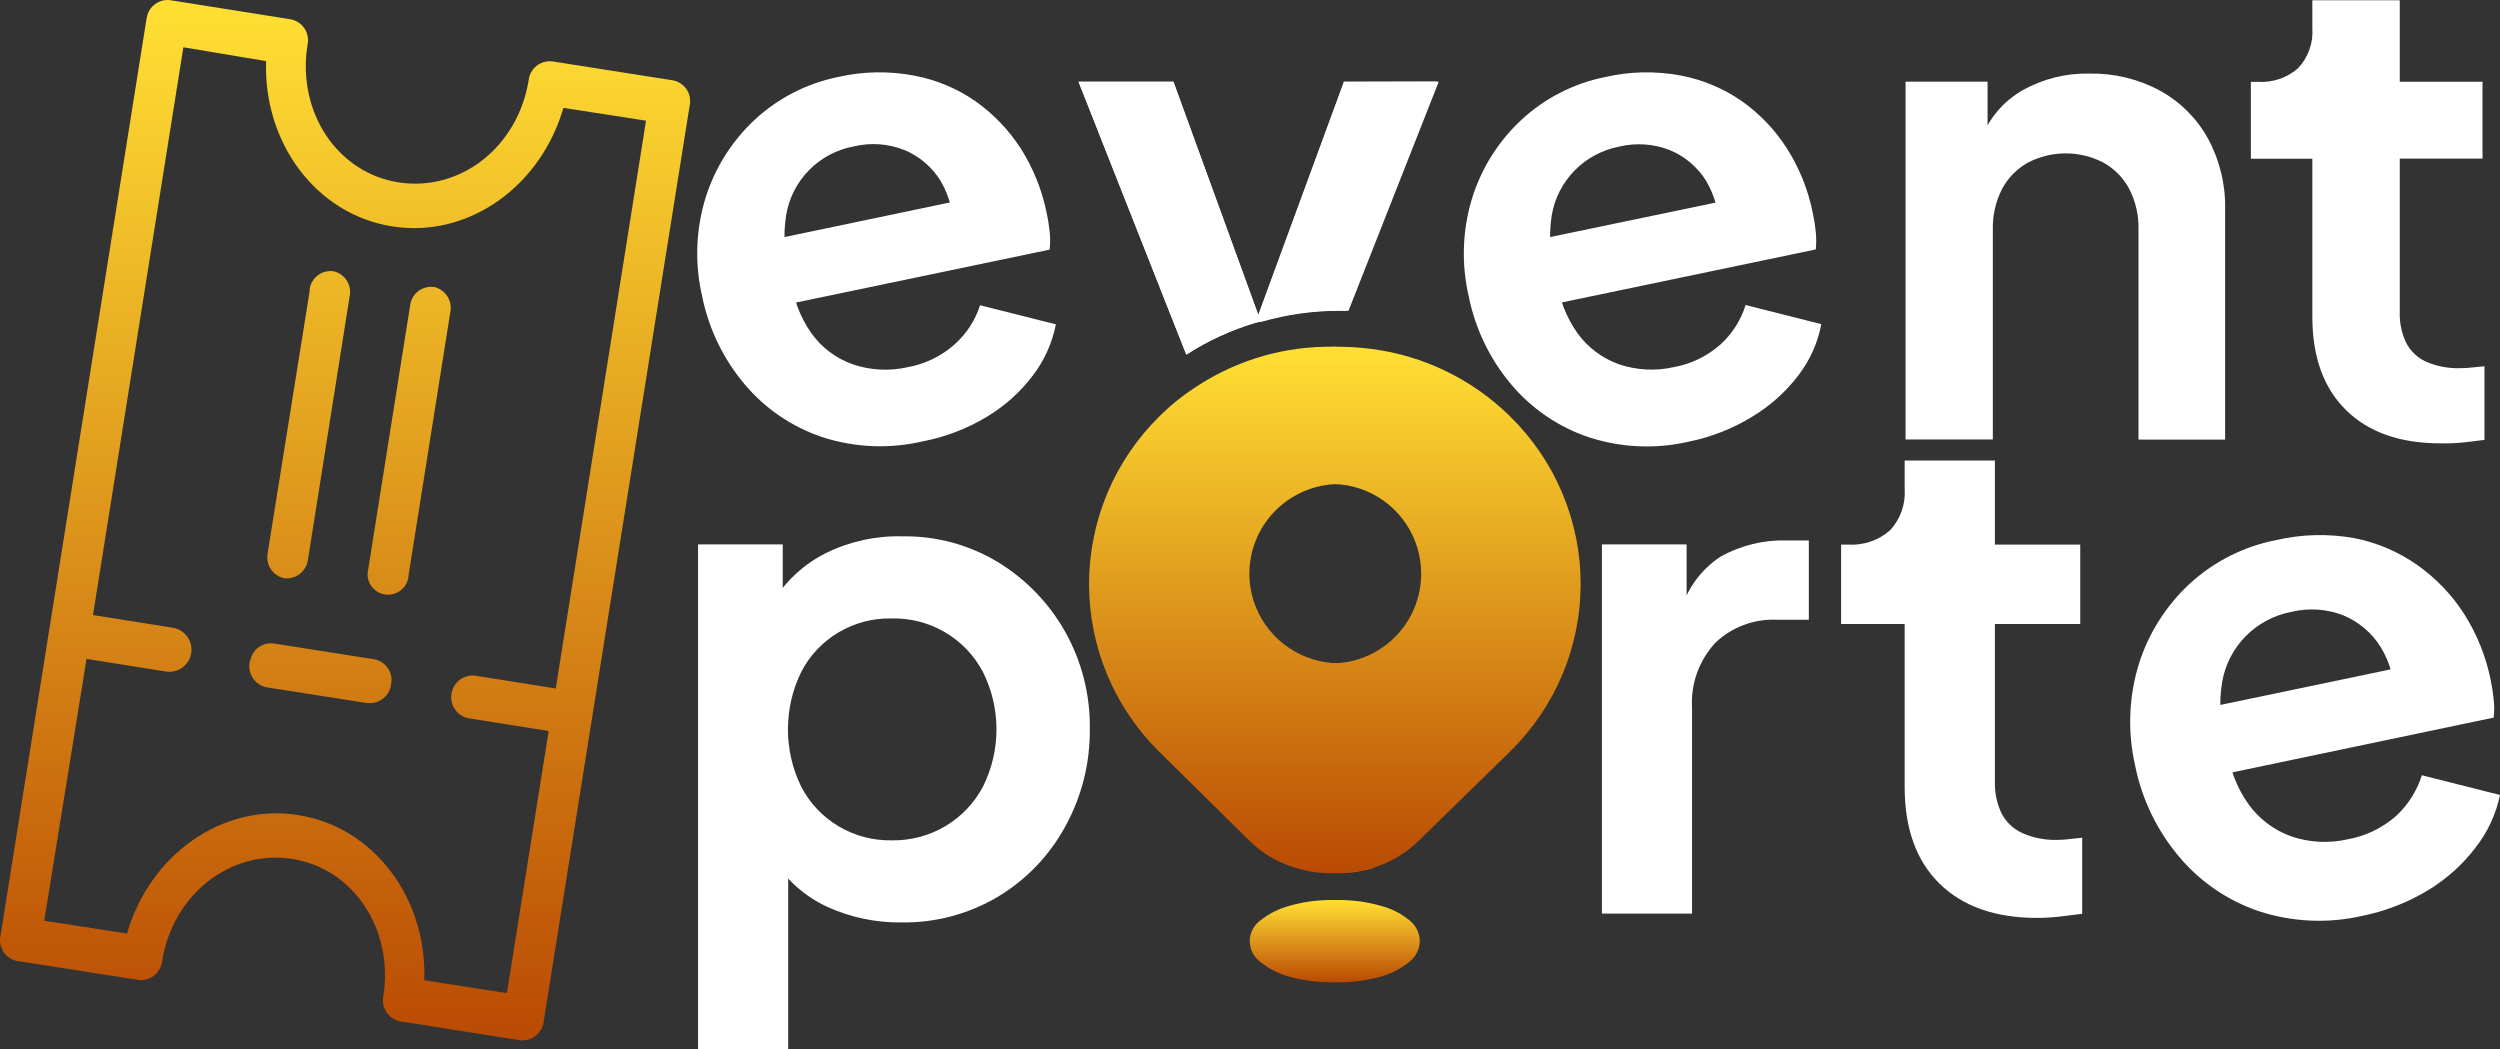 <svg width="81" height="34" viewBox="0 0 81 34" fill="none" xmlns="http://www.w3.org/2000/svg">
<rect x="0" y="0" width="81" height="34" fill="#333333" stroke="none"/>
<path d="M22.617 33.997V17.639H25.361V20.013L25.094 19.419C25.503 18.777 26.081 18.258 26.765 17.917C27.537 17.539 28.39 17.353 29.25 17.377C30.332 17.362 31.397 17.65 32.324 18.207C33.229 18.758 33.978 19.529 34.5 20.449C35.046 21.415 35.326 22.507 35.31 23.616C35.322 24.722 35.047 25.813 34.512 26.783C34.001 27.721 33.247 28.506 32.328 29.057C31.385 29.616 30.305 29.903 29.208 29.887C28.381 29.897 27.563 29.726 26.811 29.385C26.095 29.056 25.491 28.526 25.073 27.862L25.537 27.293V33.997H22.617ZM28.882 27.227C29.49 27.24 30.09 27.084 30.614 26.777C31.138 26.47 31.565 26.023 31.848 25.488C32.136 24.91 32.286 24.275 32.286 23.63C32.286 22.986 32.136 22.35 31.848 21.773C31.566 21.237 31.139 20.79 30.615 20.483C30.091 20.176 29.49 20.022 28.882 20.038C28.28 20.025 27.687 20.182 27.17 20.488C26.653 20.795 26.233 21.24 25.959 21.773C25.675 22.352 25.529 22.987 25.529 23.63C25.529 24.274 25.675 24.909 25.959 25.488C26.234 26.02 26.654 26.465 27.17 26.772C27.687 27.08 28.28 27.237 28.882 27.227Z" fill="white"/>
<path d="M51.902 29.601V17.638H54.646V20.299L54.425 19.905C54.612 19.14 55.082 18.474 55.741 18.037C56.399 17.669 57.145 17.487 57.9 17.51H58.606V20.079H57.566C57.201 20.063 56.836 20.122 56.495 20.25C56.153 20.378 55.841 20.574 55.578 20.826C55.315 21.11 55.113 21.443 54.983 21.806C54.853 22.169 54.799 22.554 54.822 22.939V29.601H51.902Z" fill="white"/>
<path d="M66.001 29.74C64.643 29.74 63.591 29.367 62.839 28.628C62.087 27.889 61.711 26.843 61.711 25.494V20.218H59.652V17.645H59.874C60.12 17.661 60.367 17.628 60.601 17.549C60.834 17.47 61.05 17.346 61.235 17.184C61.403 17.005 61.531 16.793 61.613 16.563C61.695 16.332 61.728 16.087 61.711 15.843V14.922H64.635V17.645H67.4V20.218H64.635V25.328C64.625 25.677 64.697 26.023 64.844 26.341C64.987 26.626 65.225 26.855 65.516 26.988C65.881 27.15 66.278 27.227 66.677 27.212C66.8 27.211 66.923 27.203 67.045 27.187L67.463 27.142V29.607L66.753 29.695C66.503 29.724 66.252 29.739 66.001 29.74Z" fill="white"/>
<path d="M76.547 29.672C75.434 29.929 74.271 29.878 73.185 29.522C72.174 29.18 71.278 28.566 70.596 27.75C69.884 26.903 69.397 25.893 69.18 24.811C68.929 23.722 68.97 22.588 69.297 21.519C69.609 20.525 70.176 19.628 70.942 18.917C71.729 18.192 72.704 17.7 73.757 17.497C74.584 17.306 75.441 17.285 76.276 17.435C77.014 17.579 77.713 17.877 78.326 18.311C78.928 18.736 79.442 19.273 79.838 19.892C80.252 20.543 80.542 21.263 80.695 22.017C80.74 22.229 80.774 22.442 80.795 22.657C80.818 22.854 80.818 23.053 80.795 23.25L71.707 25.155L71.247 22.985L78.736 21.42L77.587 22.715C77.612 22.101 77.455 21.494 77.136 20.967C76.851 20.507 76.427 20.147 75.925 19.938C75.393 19.73 74.81 19.689 74.254 19.822C73.686 19.927 73.165 20.203 72.76 20.613C72.356 21.023 72.089 21.547 71.995 22.113C71.88 22.816 71.936 23.536 72.158 24.213C72.225 24.877 72.464 25.512 72.851 26.056C73.198 26.538 73.684 26.903 74.246 27.102C74.831 27.299 75.46 27.331 76.063 27.194C76.646 27.089 77.189 26.828 77.633 26.438C78.022 26.078 78.31 25.623 78.468 25.118L80.999 25.757C80.871 26.381 80.598 26.967 80.202 27.468C79.782 28.02 79.26 28.487 78.665 28.846C78.012 29.241 77.296 29.52 76.547 29.672Z" fill="white"/>
<path d="M43.361 28.291C42.964 28.29 42.569 28.227 42.191 28.104C42.968 27.955 43.766 27.955 44.543 28.104C44.165 28.227 43.771 28.29 43.373 28.291H43.361Z" fill="url(#paint0_linear_25730_124722)"/>
<path d="M46.002 30.497C45.998 30.63 45.965 30.76 45.903 30.878C45.842 30.996 45.754 31.098 45.647 31.177C45.368 31.398 45.047 31.561 44.703 31.655C43.836 31.882 42.926 31.882 42.059 31.655C41.709 31.563 41.382 31.401 41.099 31.177C40.987 31.101 40.897 30.999 40.834 30.88C40.771 30.761 40.738 30.629 40.738 30.495C40.738 30.36 40.771 30.228 40.834 30.109C40.897 29.99 40.987 29.888 41.099 29.812C41.381 29.59 41.706 29.431 42.055 29.343C42.487 29.22 42.934 29.16 43.383 29.164C43.834 29.16 44.282 29.22 44.715 29.343C45.061 29.429 45.383 29.589 45.659 29.812C45.765 29.893 45.85 29.997 45.91 30.115C45.969 30.234 46.001 30.364 46.002 30.497Z" fill="url(#paint1_linear_25730_124722)"/>
<path d="M48.924 13.489L48.895 13.46C47.685 12.281 46.122 11.525 44.443 11.306C44.027 11.253 43.608 11.229 43.19 11.235C41.647 11.264 40.147 11.742 38.875 12.609C38.531 12.835 38.208 13.092 37.91 13.377C37.869 13.412 37.83 13.45 37.793 13.489C37.067 14.198 36.49 15.044 36.097 15.978C35.703 16.911 35.5 17.913 35.5 18.925C35.5 19.937 35.703 20.938 36.097 21.872C36.49 22.805 37.067 23.651 37.793 24.36L40.717 27.228C41.13 27.636 41.638 27.936 42.196 28.104C42.573 28.227 42.968 28.29 43.365 28.291C43.762 28.29 44.157 28.227 44.534 28.104C45.083 27.925 45.583 27.621 45.992 27.216L48.916 24.36C49.642 23.651 50.22 22.806 50.614 21.873C51.009 20.94 51.212 19.938 51.213 18.926C51.214 17.914 51.012 16.913 50.619 15.979C50.226 15.045 49.65 14.199 48.924 13.489ZM43.369 21.492C42.792 21.485 42.23 21.309 41.754 20.986C41.278 20.663 40.908 20.207 40.692 19.675C40.476 19.144 40.423 18.561 40.539 17.999C40.656 17.438 40.937 16.923 41.347 16.52C41.757 16.117 42.278 15.844 42.844 15.734C43.411 15.625 43.997 15.684 44.529 15.905C45.061 16.126 45.516 16.498 45.836 16.976C46.156 17.453 46.326 18.013 46.326 18.586C46.326 18.971 46.249 19.351 46.1 19.706C45.952 20.061 45.733 20.383 45.458 20.653C45.183 20.923 44.857 21.136 44.498 21.28C44.14 21.424 43.756 21.496 43.369 21.492Z" fill="url(#paint2_linear_25730_124722)"/>
<path d="M45.724 30.497C45.721 30.63 45.687 30.76 45.626 30.878C45.565 30.996 45.478 31.098 45.371 31.178C45.094 31.399 44.775 31.561 44.433 31.655C43.572 31.882 42.666 31.882 41.805 31.655C41.457 31.564 41.132 31.401 40.85 31.178C40.74 31.101 40.65 30.999 40.587 30.88C40.525 30.761 40.492 30.629 40.492 30.495C40.492 30.36 40.525 30.228 40.587 30.109C40.65 29.99 40.74 29.888 40.85 29.812C41.131 29.591 41.455 29.431 41.801 29.343C42.23 29.22 42.675 29.16 43.121 29.164C43.569 29.16 44.015 29.22 44.445 29.343C44.789 29.429 45.109 29.589 45.384 29.812C45.488 29.893 45.574 29.997 45.633 30.115C45.691 30.234 45.723 30.364 45.724 30.497Z" fill="url(#paint3_linear_25730_124722)"/>
<path d="M48.628 13.489L48.599 13.46C47.397 12.281 45.843 11.525 44.174 11.306C43.761 11.253 43.345 11.229 42.928 11.235C41.395 11.264 39.904 11.742 38.64 12.609C38.297 12.835 37.976 13.093 37.681 13.377C37.64 13.413 37.601 13.45 37.565 13.489C36.843 14.199 36.27 15.045 35.878 15.978C35.487 16.912 35.285 17.914 35.285 18.926C35.285 19.938 35.487 20.94 35.878 21.873C36.27 22.807 36.843 23.653 37.565 24.362L40.471 27.231C40.882 27.638 41.386 27.939 41.94 28.107C42.316 28.229 42.708 28.293 43.103 28.293C43.498 28.293 43.89 28.229 44.265 28.107C44.811 27.928 45.307 27.623 45.714 27.218L48.62 24.362C49.342 23.653 49.916 22.808 50.308 21.875C50.7 20.941 50.903 19.94 50.904 18.927C50.904 17.915 50.704 16.913 50.313 15.98C49.922 15.046 49.349 14.2 48.628 13.489ZM43.107 21.493C42.533 21.487 41.975 21.311 41.502 20.988C41.028 20.664 40.661 20.208 40.446 19.677C40.231 19.145 40.178 18.562 40.294 18C40.41 17.439 40.689 16.924 41.097 16.521C41.505 16.118 42.022 15.845 42.585 15.735C43.148 15.626 43.731 15.685 44.26 15.906C44.789 16.127 45.241 16.499 45.559 16.977C45.876 17.454 46.046 18.014 46.046 18.587C46.046 18.972 45.97 19.352 45.822 19.707C45.674 20.062 45.456 20.384 45.183 20.654C44.91 20.924 44.586 21.138 44.229 21.282C43.873 21.426 43.491 21.498 43.107 21.493Z" fill="url(#paint4_linear_25730_124722)"/>
<path d="M29.887 14.302C28.807 14.553 27.678 14.503 26.625 14.157C25.647 13.825 24.78 13.232 24.119 12.442C23.43 11.622 22.959 10.643 22.749 9.595C22.504 8.54 22.543 7.439 22.862 6.403C23.164 5.439 23.712 4.57 24.453 3.879C25.209 3.178 26.146 2.698 27.16 2.493C27.969 2.309 28.808 2.295 29.624 2.451C30.337 2.585 31.013 2.868 31.608 3.282C32.19 3.694 32.688 4.214 33.074 4.813C33.477 5.448 33.761 6.152 33.909 6.889C33.955 7.094 33.988 7.302 34.009 7.511C34.03 7.703 34.03 7.896 34.009 8.088L25.192 9.927L24.745 7.822L32.004 6.303L30.889 7.549C30.919 6.956 30.774 6.367 30.472 5.855C30.196 5.409 29.785 5.06 29.298 4.859C28.779 4.654 28.208 4.613 27.665 4.743C27.114 4.844 26.607 5.113 26.215 5.511C25.823 5.909 25.563 6.418 25.472 6.967C25.363 7.648 25.416 8.345 25.627 9.001C25.687 9.646 25.914 10.264 26.287 10.794C26.621 11.264 27.094 11.618 27.64 11.807C28.206 11.999 28.815 12.03 29.398 11.899C29.963 11.799 30.489 11.546 30.919 11.168C31.308 10.824 31.596 10.383 31.754 9.89L34.21 10.508C34.093 11.111 33.837 11.68 33.462 12.168C33.057 12.706 32.55 13.159 31.971 13.505C31.33 13.892 30.624 14.162 29.887 14.302Z" fill="white"/>
<path d="M40.671 10.46C39.881 10.696 39.129 11.042 38.437 11.49L34.945 2.648H38.019L40.776 10.211L43.553 2.648H46.615L43.691 10.07C43.591 10.07 43.491 10.07 43.39 10.07C42.543 10.07 41.699 10.189 40.885 10.423C40.78 10.427 40.73 10.444 40.671 10.46Z" fill="white"/>
<path d="M43.541 2.649L40.763 10.212L38.019 2.649H34.945L38.437 11.49C39.126 11.043 39.876 10.697 40.663 10.461C40.722 10.461 40.772 10.428 40.834 10.415C41.649 10.181 42.492 10.063 43.34 10.062C43.441 10.062 43.541 10.062 43.641 10.062L46.565 2.641L43.541 2.649Z" fill="white"/>
<path d="M54.725 14.308C53.645 14.559 52.516 14.508 51.463 14.162C50.485 13.83 49.618 13.237 48.957 12.448C48.268 11.628 47.797 10.649 47.587 9.601C47.342 8.545 47.38 7.444 47.7 6.409C48.002 5.445 48.55 4.575 49.291 3.885C50.046 3.184 50.981 2.704 51.993 2.499C52.798 2.312 53.633 2.294 54.445 2.445C55.159 2.579 55.837 2.862 56.433 3.275C57.015 3.687 57.512 4.207 57.895 4.807C58.299 5.442 58.582 6.145 58.73 6.882C58.776 7.087 58.809 7.295 58.83 7.505C58.851 7.696 58.851 7.89 58.83 8.082L50.022 9.92L49.575 7.816L56.813 6.309L55.698 7.554C55.726 6.962 55.581 6.374 55.28 5.861C55.002 5.416 54.592 5.068 54.107 4.865C53.586 4.66 53.014 4.619 52.469 4.748C51.919 4.853 51.414 5.122 51.022 5.519C50.63 5.917 50.37 6.424 50.277 6.973C50.169 7.654 50.223 8.351 50.435 9.007C50.503 9.649 50.734 10.264 51.108 10.792C51.444 11.259 51.916 11.613 52.461 11.805C53.029 11.996 53.639 12.028 54.224 11.896C54.789 11.795 55.315 11.541 55.744 11.161C56.124 10.814 56.405 10.373 56.558 9.883L59.01 10.502C58.897 11.105 58.642 11.674 58.267 12.162C57.859 12.697 57.353 13.151 56.776 13.498C56.145 13.886 55.451 14.159 54.725 14.308Z" fill="white"/>
<path d="M61.74 14.239V2.645H64.397V4.928L64.184 4.513C64.432 3.846 64.906 3.285 65.524 2.928C66.187 2.555 66.939 2.367 67.7 2.384C68.496 2.369 69.281 2.559 69.981 2.936C70.635 3.295 71.173 3.83 71.534 4.48C71.916 5.183 72.109 5.972 72.094 6.771V14.243H69.287V7.439C69.3 6.981 69.196 6.528 68.987 6.12C68.796 5.762 68.506 5.466 68.151 5.269C67.774 5.072 67.354 4.97 66.928 4.97C66.501 4.97 66.082 5.072 65.704 5.269C65.349 5.466 65.059 5.762 64.868 6.12C64.659 6.528 64.556 6.981 64.568 7.439V14.239H61.74Z" fill="white"/>
<path d="M79.08 14.365C77.764 14.365 76.745 14.008 76.014 13.29C75.283 12.572 74.92 11.564 74.92 10.256V5.142H72.928V2.652H73.141C73.379 2.668 73.619 2.638 73.846 2.562C74.072 2.485 74.281 2.365 74.461 2.208C74.623 2.034 74.747 1.829 74.826 1.606C74.905 1.382 74.937 1.145 74.92 0.909V0.008H77.752V2.648H80.433V5.138H77.752V10.119C77.742 10.457 77.812 10.793 77.956 11.099C78.094 11.372 78.321 11.59 78.6 11.717C78.953 11.87 79.337 11.943 79.723 11.929C79.842 11.929 79.96 11.922 80.078 11.908L80.496 11.867V14.253L79.811 14.336C79.568 14.36 79.324 14.37 79.08 14.365Z" fill="white"/>
<path d="M4.759 0.552C4.792 0.384 4.887 0.233 5.027 0.132C5.166 0.03 5.339 -0.015 5.511 0.005L9.424 0.627C9.515 0.645 9.601 0.681 9.678 0.733C9.755 0.785 9.82 0.852 9.87 0.929C9.92 1.007 9.954 1.093 9.97 1.184C9.986 1.275 9.984 1.368 9.963 1.457C9.616 3.624 10.928 5.608 12.928 5.911C14.929 6.214 16.784 4.753 17.13 2.59C17.14 2.501 17.169 2.415 17.213 2.336C17.257 2.257 17.316 2.188 17.387 2.132C17.458 2.076 17.539 2.035 17.626 2.01C17.713 1.986 17.805 1.978 17.895 1.989L21.804 2.603C21.895 2.621 21.982 2.656 22.058 2.708C22.135 2.76 22.201 2.826 22.251 2.904C22.301 2.981 22.335 3.068 22.351 3.159C22.367 3.25 22.364 3.343 22.343 3.433L17.615 33.099C17.594 33.28 17.502 33.445 17.358 33.559C17.215 33.672 17.032 33.725 16.85 33.705L12.958 33.09C12.779 33.053 12.621 32.948 12.521 32.796C12.42 32.644 12.383 32.459 12.419 32.281C12.766 30.114 11.45 28.13 9.454 27.827C7.457 27.524 5.594 28.985 5.252 31.148C5.241 31.237 5.213 31.324 5.169 31.402C5.125 31.481 5.066 31.55 4.995 31.606C4.924 31.662 4.843 31.704 4.756 31.728C4.669 31.753 4.577 31.76 4.488 31.75L0.557 31.135C0.466 31.118 0.38 31.082 0.303 31.03C0.226 30.979 0.16 30.912 0.11 30.834C0.06 30.757 0.026 30.67 0.01 30.579C-0.006 30.488 -0.003 30.395 0.019 30.305L4.746 0.619L4.759 0.552ZM5.941 1.532L3.013 19.928L5.619 20.343C5.802 20.378 5.964 20.482 6.071 20.633C6.179 20.783 6.224 20.97 6.197 21.152C6.17 21.335 6.074 21.501 5.927 21.614C5.781 21.728 5.596 21.781 5.411 21.763L2.804 21.348L1.434 29.832L4.116 30.247C4.847 27.707 7.19 26.017 9.662 26.408C12.135 26.798 13.839 29.122 13.747 31.762L16.424 32.177L17.777 23.685L15.167 23.27C14.993 23.233 14.84 23.131 14.74 22.984C14.64 22.838 14.6 22.66 14.628 22.485C14.652 22.305 14.747 22.142 14.892 22.03C15.036 21.919 15.22 21.869 15.401 21.892L18.007 22.307L20.931 3.91L18.254 3.495C17.519 6.036 15.18 7.725 12.707 7.335C10.235 6.945 8.53 4.62 8.622 1.98L5.941 1.532ZM8.117 21.373C8.153 21.206 8.252 21.059 8.393 20.962C8.534 20.865 8.707 20.825 8.877 20.85L12.122 21.36C12.212 21.377 12.297 21.411 12.373 21.46C12.449 21.509 12.514 21.573 12.566 21.647C12.617 21.721 12.653 21.805 12.671 21.893C12.69 21.982 12.691 22.073 12.674 22.161C12.655 22.343 12.565 22.509 12.423 22.625C12.282 22.74 12.1 22.796 11.918 22.78H11.897L8.639 22.269C8.46 22.234 8.302 22.131 8.199 21.981C8.096 21.831 8.056 21.647 8.088 21.468V21.443C8.096 21.419 8.105 21.395 8.117 21.373ZM10.034 9.36C10.048 9.271 10.079 9.186 10.126 9.109C10.174 9.032 10.236 8.965 10.309 8.912C10.383 8.859 10.466 8.821 10.554 8.801C10.643 8.78 10.734 8.777 10.823 8.792C10.999 8.838 11.15 8.95 11.244 9.105C11.338 9.261 11.367 9.446 11.325 9.622L9.98 18.119C9.961 18.3 9.871 18.466 9.729 18.582C9.588 18.698 9.406 18.753 9.224 18.737C9.135 18.721 9.05 18.687 8.974 18.638C8.897 18.588 8.832 18.525 8.781 18.45C8.73 18.376 8.694 18.292 8.675 18.204C8.656 18.116 8.656 18.024 8.673 17.936V17.915L10.034 9.427V9.36ZM13.292 9.871C13.306 9.781 13.337 9.696 13.384 9.618C13.432 9.541 13.495 9.474 13.568 9.421C13.642 9.368 13.726 9.33 13.815 9.31C13.904 9.29 13.996 9.287 14.085 9.302C14.261 9.349 14.411 9.462 14.505 9.617C14.598 9.772 14.627 9.957 14.587 10.133L13.238 18.633C13.234 18.726 13.211 18.817 13.17 18.9C13.129 18.983 13.071 19.056 12.999 19.116C12.928 19.175 12.845 19.219 12.755 19.244C12.665 19.269 12.572 19.275 12.479 19.262C12.387 19.249 12.299 19.217 12.22 19.167C12.141 19.118 12.074 19.053 12.022 18.976C11.97 18.899 11.935 18.812 11.919 18.721C11.904 18.63 11.907 18.536 11.93 18.447L13.279 9.958L13.292 9.871Z" fill="url(#paint5_linear_25730_124722)"/>
<defs>
<linearGradient id="paint0_linear_25730_124722" x1="43.367" y1="27.992" x2="43.367" y2="28.291" gradientUnits="userSpaceOnUse">
<stop offset="0.014" stop-color="#FFDE33"/>
<stop offset="1" stop-color="#BA4A03"/>
</linearGradient>
<linearGradient id="paint1_linear_25730_124722" x1="43.37" y1="29.164" x2="43.37" y2="31.825" gradientUnits="userSpaceOnUse">
<stop offset="0.014" stop-color="#FFDE33"/>
<stop offset="1" stop-color="#BA4A03"/>
</linearGradient>
<linearGradient id="paint2_linear_25730_124722" x1="43.357" y1="11.234" x2="43.357" y2="28.291" gradientUnits="userSpaceOnUse">
<stop offset="0.014" stop-color="#FFDE33"/>
<stop offset="1" stop-color="#BA4A03"/>
</linearGradient>
<linearGradient id="paint3_linear_25730_124722" x1="43.108" y1="29.164" x2="43.108" y2="31.825" gradientUnits="userSpaceOnUse">
<stop offset="0.014" stop-color="#FFDE33"/>
<stop offset="1" stop-color="#BA4A03"/>
</linearGradient>
<linearGradient id="paint4_linear_25730_124722" x1="43.094" y1="11.234" x2="43.094" y2="28.293" gradientUnits="userSpaceOnUse">
<stop offset="0.014" stop-color="#FFDE33"/>
<stop offset="1" stop-color="#BA4A03"/>
</linearGradient>
<linearGradient id="paint5_linear_25730_124722" x1="11.181" y1="0" x2="11.181" y2="33.709" gradientUnits="userSpaceOnUse">
<stop offset="0.014" stop-color="#FFDE33"/>
<stop offset="1" stop-color="#BA4A03"/>
</linearGradient>
</defs>
</svg>
